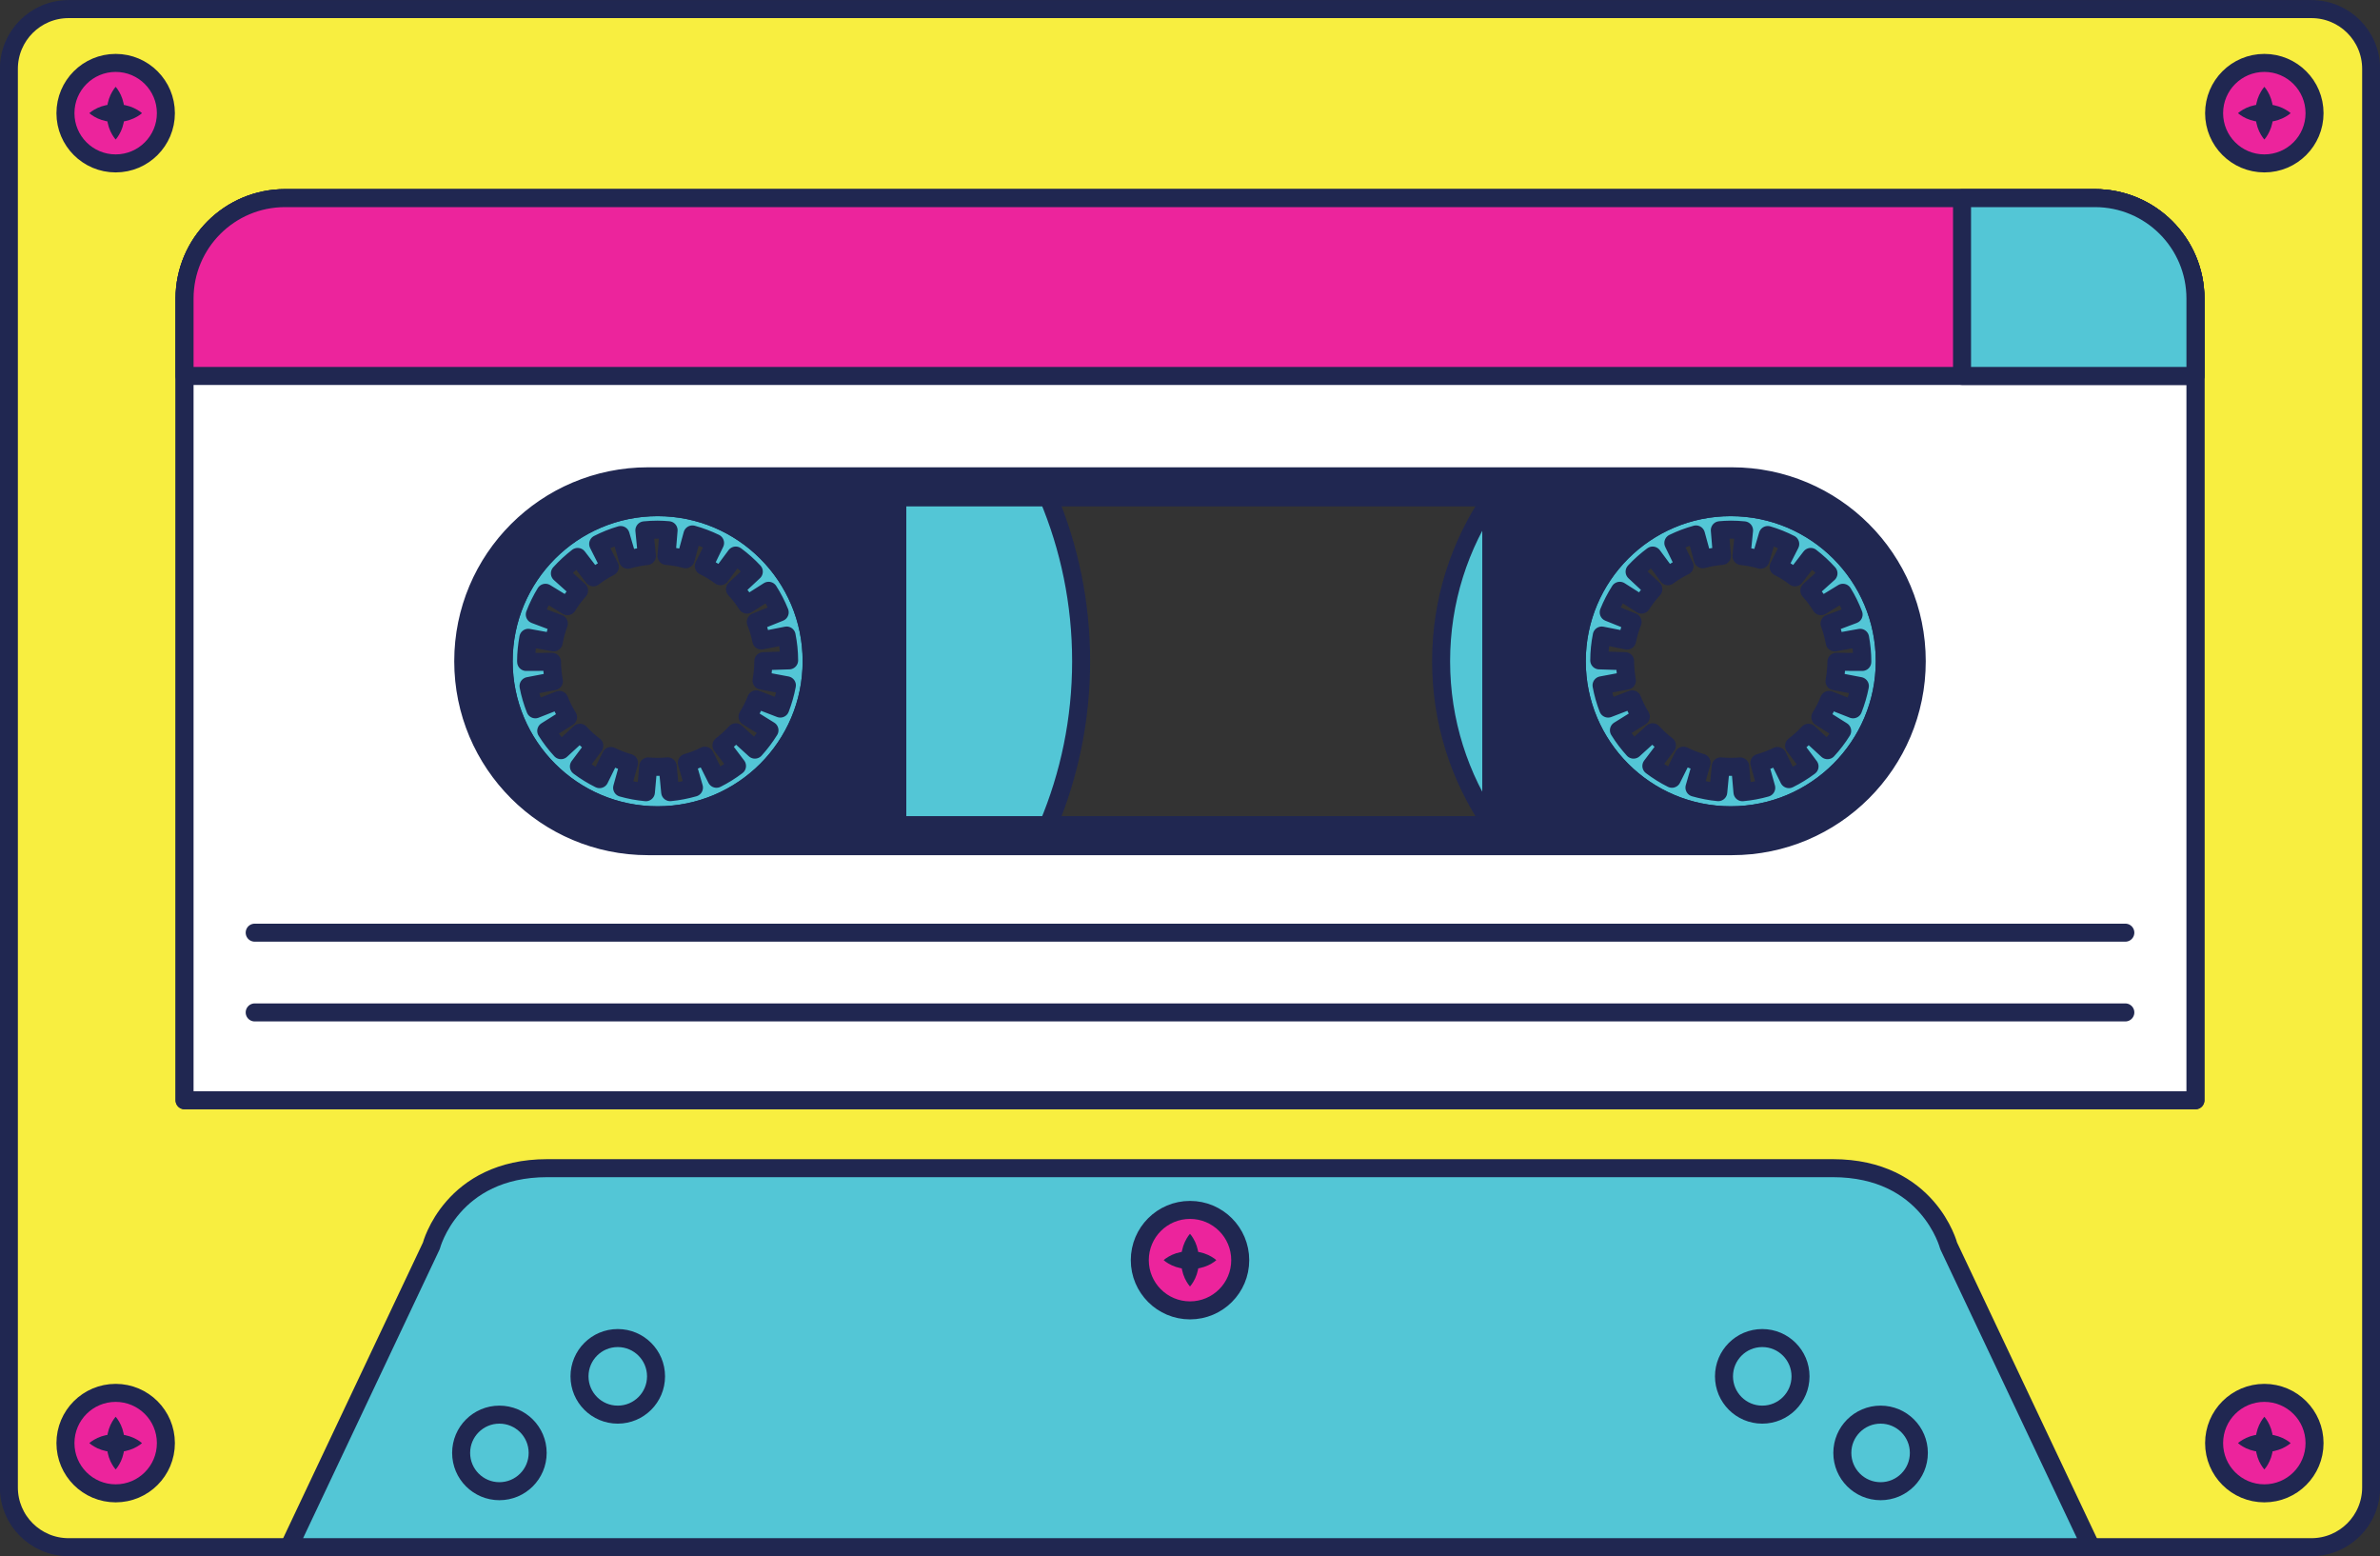 <?xml version="1.0" encoding="UTF-8"?><svg xmlns="http://www.w3.org/2000/svg" xmlns:xlink="http://www.w3.org/1999/xlink" height="198.6" preserveAspectRatio="xMidYMid meet" version="1.0" viewBox="60.7 113.3 303.8 198.6" width="303.8" zoomAndPan="magnify"><rect x="60.7" y="113.3" width="303.8" height="198.6" fill="#333333" stroke="none"/><g><g id="change1_1"><path d="M 340.941 253.707 L 84.258 253.707 L 84.258 151.406 C 84.258 144.324 90.004 138.582 97.09 138.582 L 328.117 138.582 C 335.195 138.582 340.941 144.324 340.941 151.406 Z M 355.742 114.461 L 69.453 114.461 C 65.246 114.461 61.832 117.875 61.832 122.086 L 61.832 303.113 C 61.832 307.324 65.246 310.738 69.453 310.738 L 355.742 310.738 C 359.961 310.738 363.371 307.324 363.371 303.113 L 363.371 122.086 C 363.371 117.875 359.961 114.461 355.742 114.461" fill="#f8ee40"/></g><path d="M 3409.414 1714.93 L 842.578 1714.93 L 842.578 2737.938 C 842.578 2808.758 900.039 2866.18 970.898 2866.18 L 3281.172 2866.18 C 3351.953 2866.18 3409.414 2808.758 3409.414 2737.938 Z M 3557.422 3107.391 L 694.531 3107.391 C 652.461 3107.391 618.32 3073.25 618.32 3031.141 L 618.32 1220.867 C 618.32 1178.758 652.461 1144.617 694.531 1144.617 L 3557.422 1144.617 C 3599.609 1144.617 3633.711 1178.758 3633.711 1220.867 L 3633.711 3031.141 C 3633.711 3073.25 3599.609 3107.391 3557.422 3107.391 Z M 3557.422 3107.391" fill="none" stroke="#202751" stroke-linecap="round" stroke-linejoin="round" stroke-miterlimit="10" stroke-width="22.987" transform="matrix(.1 0 0 -.1 0 425.2)"/><g id="change2_1"><path d="M 309.438 272.277 C 309.438 272.277 306.883 262.371 294.641 262.371 L 130.562 262.371 C 118.316 262.371 115.762 272.277 115.762 272.277 L 97.574 310.738 L 327.629 310.738 L 309.438 272.277" fill="#53c6d6"/></g><path d="M 3094.375 1529.227 C 3094.375 1529.227 3068.828 1628.289 2946.406 1628.289 L 1305.625 1628.289 C 1183.164 1628.289 1157.617 1529.227 1157.617 1529.227 L 975.742 1144.617 L 3276.289 1144.617 Z M 3094.375 1529.227" fill="none" stroke="#202751" stroke-linecap="round" stroke-linejoin="round" stroke-miterlimit="10" stroke-width="22.987" transform="matrix(.1 0 0 -.1 0 425.2)"/><g id="change3_1"><path d="M 81.875 127.742 C 81.875 131.281 79.004 134.152 75.465 134.152 C 71.922 134.152 69.055 131.281 69.055 127.742 C 69.055 124.199 71.922 121.328 75.465 121.328 C 79.004 121.328 81.875 124.199 81.875 127.742" fill="#ec249c"/></g><path d="M 818.75 2974.578 C 818.75 2939.188 790.039 2910.477 754.648 2910.477 C 719.219 2910.477 690.547 2939.188 690.547 2974.578 C 690.547 3010.008 719.219 3038.719 754.648 3038.719 C 790.039 3038.719 818.75 3010.008 818.75 2974.578 Z M 818.75 2974.578" fill="none" stroke="#202751" stroke-linecap="round" stroke-linejoin="round" stroke-miterlimit="10" stroke-width="22.987" transform="matrix(.1 0 0 -.1 0 425.2)"/><g id="change4_1"><path d="M 75.465 124.383 C 75.465 124.383 75.566 124.484 75.691 124.668 C 75.824 124.855 75.98 125.117 76.129 125.43 C 76.422 126.062 76.613 126.898 76.613 127.738 C 76.613 128.582 76.426 129.422 76.133 130.051 C 75.984 130.363 75.824 130.629 75.695 130.812 C 75.566 130.996 75.465 131.102 75.465 131.102 C 75.465 131.102 75.363 130.996 75.234 130.812 C 75.105 130.629 74.945 130.363 74.797 130.051 C 74.504 129.422 74.316 128.582 74.316 127.738 C 74.316 126.898 74.508 126.062 74.801 125.43 C 74.949 125.117 75.105 124.855 75.238 124.668 C 75.363 124.484 75.465 124.383 75.465 124.383" fill="#202751"/></g><g id="change4_2"><path d="M 78.824 127.742 C 78.824 127.742 78.719 127.84 78.535 127.969 C 78.352 128.098 78.09 128.258 77.773 128.402 C 77.145 128.695 76.305 128.891 75.465 128.891 C 74.625 128.891 73.785 128.699 73.156 128.406 C 72.844 128.258 72.578 128.102 72.395 127.969 C 72.211 127.84 72.105 127.742 72.105 127.742 C 72.105 127.742 72.211 127.641 72.395 127.512 C 72.578 127.383 72.844 127.223 73.156 127.074 C 73.785 126.781 74.625 126.59 75.465 126.594 C 76.305 126.594 77.145 126.785 77.773 127.078 C 78.09 127.227 78.352 127.383 78.535 127.512 C 78.719 127.641 78.824 127.742 78.824 127.742" fill="#202751"/></g><g id="change3_2"><path d="M 356.145 127.742 C 356.145 131.281 353.277 134.152 349.738 134.152 C 346.195 134.152 343.324 131.281 343.324 127.742 C 343.324 124.199 346.195 121.328 349.738 121.328 C 353.277 121.328 356.145 124.199 356.145 127.742" fill="#ec249c"/></g><path d="M 3561.445 2974.578 C 3561.445 2939.188 3532.773 2910.477 3497.383 2910.477 C 3461.953 2910.477 3433.242 2939.188 3433.242 2974.578 C 3433.242 3010.008 3461.953 3038.719 3497.383 3038.719 C 3532.773 3038.719 3561.445 3010.008 3561.445 2974.578 Z M 3561.445 2974.578" fill="none" stroke="#202751" stroke-linecap="round" stroke-linejoin="round" stroke-miterlimit="10" stroke-width="22.987" transform="matrix(.1 0 0 -.1 0 425.2)"/><g id="change4_3"><path d="M 349.738 124.383 C 349.738 124.383 349.84 124.484 349.965 124.668 C 350.098 124.855 350.254 125.117 350.402 125.43 C 350.695 126.062 350.887 126.898 350.887 127.738 C 350.891 128.582 350.699 129.422 350.402 130.051 C 350.258 130.363 350.098 130.629 349.969 130.812 C 349.84 130.996 349.738 131.102 349.738 131.102 C 349.738 131.102 349.637 130.996 349.512 130.812 C 349.379 130.629 349.219 130.363 349.07 130.051 C 348.777 129.422 348.59 128.582 348.59 127.738 C 348.59 126.898 348.781 126.062 349.074 125.43 C 349.223 125.117 349.379 124.855 349.512 124.668 C 349.641 124.484 349.738 124.383 349.738 124.383" fill="#202751"/></g><g id="change4_4"><path d="M 353.094 127.742 C 353.094 127.742 352.988 127.84 352.805 127.969 C 352.621 128.098 352.359 128.258 352.047 128.402 C 351.414 128.695 350.574 128.891 349.734 128.891 C 348.895 128.891 348.059 128.699 347.426 128.406 C 347.109 128.258 346.852 128.102 346.664 127.969 C 346.48 127.84 346.379 127.742 346.379 127.742 C 346.379 127.742 346.48 127.641 346.664 127.512 C 346.852 127.383 347.109 127.223 347.426 127.074 C 348.059 126.781 348.895 126.59 349.734 126.594 C 350.574 126.594 351.414 126.785 352.047 127.078 C 352.359 127.227 352.621 127.383 352.805 127.512 C 352.988 127.641 353.094 127.742 353.094 127.742" fill="#202751"/></g><g id="change3_3"><path d="M 81.875 297.457 C 81.875 301 79.004 303.867 75.465 303.867 C 71.922 303.867 69.055 301 69.055 297.457 C 69.055 293.918 71.922 291.047 75.465 291.047 C 79.004 291.047 81.875 293.918 81.875 297.457" fill="#ec249c"/></g><path d="M 818.75 1277.43 C 818.75 1242 790.039 1213.328 754.648 1213.328 C 719.219 1213.328 690.547 1242 690.547 1277.43 C 690.547 1312.82 719.219 1341.531 754.648 1341.531 C 790.039 1341.531 818.75 1312.82 818.75 1277.43 Z M 818.75 1277.43" fill="none" stroke="#202751" stroke-linecap="round" stroke-linejoin="round" stroke-miterlimit="10" stroke-width="22.987" transform="matrix(.1 0 0 -.1 0 425.2)"/><g id="change4_5"><path d="M 75.465 294.102 C 75.465 294.102 75.566 294.203 75.691 294.387 C 75.824 294.57 75.98 294.836 76.129 295.148 C 76.422 295.777 76.613 296.617 76.613 297.457 C 76.613 298.297 76.426 299.137 76.133 299.77 C 75.984 300.082 75.824 300.344 75.695 300.527 C 75.566 300.711 75.465 300.816 75.465 300.816 C 75.465 300.816 75.363 300.711 75.234 300.527 C 75.105 300.344 74.945 300.082 74.797 299.77 C 74.504 299.137 74.316 298.297 74.316 297.457 C 74.316 296.617 74.508 295.777 74.801 295.148 C 74.949 294.836 75.105 294.57 75.238 294.387 C 75.363 294.203 75.465 294.102 75.465 294.102" fill="#202751"/></g><g id="change4_6"><path d="M 78.824 297.457 C 78.824 297.457 78.719 297.559 78.535 297.688 C 78.352 297.816 78.09 297.973 77.773 298.121 C 77.145 298.414 76.305 298.605 75.465 298.605 C 74.625 298.609 73.785 298.418 73.156 298.125 C 72.844 297.977 72.578 297.816 72.395 297.688 C 72.211 297.559 72.105 297.457 72.105 297.457 C 72.105 297.457 72.211 297.355 72.395 297.23 C 72.578 297.098 72.844 296.941 73.156 296.793 C 73.785 296.496 74.625 296.309 75.465 296.309 C 76.305 296.309 77.145 296.504 77.773 296.797 C 78.09 296.941 78.352 297.102 78.535 297.23 C 78.719 297.359 78.824 297.457 78.824 297.457" fill="#202751"/></g><g id="change3_4"><path d="M 356.145 297.457 C 356.145 301 353.277 303.867 349.738 303.867 C 346.195 303.867 343.324 301 343.324 297.457 C 343.324 293.918 346.195 291.047 349.738 291.047 C 353.277 291.047 356.145 293.918 356.145 297.457" fill="#ec249c"/></g><path d="M 3561.445 1277.43 C 3561.445 1242 3532.773 1213.328 3497.383 1213.328 C 3461.953 1213.328 3433.242 1242 3433.242 1277.43 C 3433.242 1312.82 3461.953 1341.531 3497.383 1341.531 C 3532.773 1341.531 3561.445 1312.82 3561.445 1277.43 Z M 3561.445 1277.43" fill="none" stroke="#202751" stroke-linecap="round" stroke-linejoin="round" stroke-miterlimit="10" stroke-width="22.987" transform="matrix(.1 0 0 -.1 0 425.2)"/><g id="change4_7"><path d="M 349.738 294.102 C 349.738 294.102 349.84 294.203 349.965 294.387 C 350.098 294.57 350.254 294.836 350.402 295.148 C 350.695 295.777 350.887 296.617 350.887 297.457 C 350.891 298.297 350.699 299.137 350.402 299.77 C 350.258 300.082 350.098 300.344 349.969 300.527 C 349.84 300.711 349.738 300.816 349.738 300.816 C 349.738 300.816 349.637 300.711 349.512 300.527 C 349.379 300.344 349.219 300.082 349.07 299.77 C 348.777 299.137 348.59 298.297 348.59 297.457 C 348.59 296.617 348.781 295.777 349.074 295.148 C 349.223 294.836 349.379 294.57 349.512 294.387 C 349.641 294.203 349.738 294.102 349.738 294.102" fill="#202751"/></g><g id="change4_8"><path d="M 353.094 297.457 C 353.094 297.457 352.988 297.559 352.805 297.688 C 352.621 297.816 352.359 297.973 352.047 298.121 C 351.414 298.414 350.574 298.605 349.734 298.605 C 348.895 298.609 348.059 298.418 347.426 298.125 C 347.109 297.977 346.852 297.816 346.664 297.688 C 346.48 297.559 346.379 297.457 346.379 297.457 C 346.379 297.457 346.48 297.355 346.664 297.23 C 346.852 297.098 347.109 296.941 347.426 296.793 C 348.059 296.496 348.895 296.309 349.734 296.309 C 350.574 296.309 351.414 296.504 352.047 296.797 C 352.359 296.941 352.621 297.102 352.805 297.23 C 352.988 297.359 353.094 297.457 353.094 297.457" fill="#202751"/></g><g id="change3_5"><path d="M 219.012 274.109 C 219.012 277.648 216.141 280.52 212.602 280.52 C 209.062 280.52 206.191 277.648 206.191 274.109 C 206.191 270.566 209.062 267.699 212.602 267.699 C 216.141 267.699 219.012 270.566 219.012 274.109" fill="#ec249c"/></g><path d="M 2190.117 1510.906 C 2190.117 1475.516 2161.406 1446.805 2126.016 1446.805 C 2090.625 1446.805 2061.914 1475.516 2061.914 1510.906 C 2061.914 1546.336 2090.625 1575.008 2126.016 1575.008 C 2161.406 1575.008 2190.117 1546.336 2190.117 1510.906 Z M 2190.117 1510.906" fill="none" stroke="#202751" stroke-linecap="round" stroke-linejoin="round" stroke-miterlimit="10" stroke-width="22.987" transform="matrix(.1 0 0 -.1 0 425.2)"/><g id="change4_9"><path d="M 212.602 270.75 C 212.602 270.75 212.699 270.855 212.828 271.039 C 212.957 271.223 213.113 271.484 213.262 271.801 C 213.555 272.43 213.746 273.27 213.746 274.109 C 213.75 274.949 213.562 275.789 213.266 276.418 C 213.117 276.734 212.961 276.996 212.828 277.18 C 212.699 277.363 212.602 277.469 212.602 277.469 C 212.602 277.469 212.5 277.363 212.371 277.18 C 212.238 276.996 212.082 276.734 211.934 276.418 C 211.641 275.789 211.449 274.949 211.449 274.109 C 211.449 273.27 211.645 272.43 211.938 271.801 C 212.086 271.484 212.242 271.223 212.371 271.039 C 212.5 270.855 212.602 270.75 212.602 270.75" fill="#202751"/></g><g id="change4_10"><path d="M 215.961 274.109 C 215.961 274.109 215.855 274.207 215.672 274.336 C 215.488 274.469 215.227 274.625 214.91 274.773 C 214.281 275.066 213.441 275.258 212.602 275.258 C 211.762 275.258 210.922 275.07 210.289 274.773 C 209.977 274.629 209.715 274.469 209.527 274.336 C 209.348 274.211 209.242 274.109 209.242 274.109 C 209.242 274.109 209.348 274.008 209.527 273.879 C 209.715 273.75 209.977 273.59 210.289 273.441 C 210.922 273.148 211.762 272.957 212.602 272.961 C 213.441 272.961 214.281 273.152 214.91 273.445 C 215.227 273.594 215.488 273.75 215.672 273.883 C 215.855 274.008 215.961 274.109 215.961 274.109" fill="#202751"/></g><path d="M 1293.32 1264.93 C 1293.32 1237.938 1271.445 1216.062 1244.453 1216.062 C 1217.5 1216.062 1195.625 1237.938 1195.625 1264.93 C 1195.625 1291.922 1217.5 1313.758 1244.453 1313.758 C 1271.445 1313.758 1293.32 1291.922 1293.32 1264.93 Z M 1293.32 1264.93" fill="none" stroke="#202751" stroke-linecap="round" stroke-linejoin="round" stroke-miterlimit="10" stroke-width="22.987" transform="matrix(.1 0 0 -.1 0 425.2)"/><path d="M 1444.414 1362.625 C 1444.414 1335.633 1422.539 1313.758 1395.547 1313.758 C 1368.555 1313.758 1346.719 1335.633 1346.719 1362.625 C 1346.719 1389.617 1368.555 1411.492 1395.547 1411.492 C 1422.539 1411.492 1444.414 1389.617 1444.414 1362.625 Z M 1444.414 1362.625" fill="none" stroke="#202751" stroke-linecap="round" stroke-linejoin="round" stroke-miterlimit="10" stroke-width="22.987" transform="matrix(.1 0 0 -.1 0 425.2)"/><path d="M 2958.672 1264.93 C 2958.672 1237.938 2980.586 1216.062 3007.539 1216.062 C 3034.492 1216.062 3056.367 1237.938 3056.367 1264.93 C 3056.367 1291.922 3034.492 1313.758 3007.539 1313.758 C 2980.586 1313.758 2958.672 1291.922 2958.672 1264.93 Z M 2958.672 1264.93" fill="none" stroke="#202751" stroke-linecap="round" stroke-linejoin="round" stroke-miterlimit="10" stroke-width="22.987" transform="matrix(.1 0 0 -.1 0 425.2)"/><path d="M 2807.617 1362.625 C 2807.617 1335.633 2829.492 1313.758 2856.484 1313.758 C 2883.438 1313.758 2905.312 1335.633 2905.312 1362.625 C 2905.312 1389.617 2883.438 1411.492 2856.484 1411.492 C 2829.492 1411.492 2807.617 1389.617 2807.617 1362.625 Z M 2807.617 1362.625" fill="none" stroke="#202751" stroke-linecap="round" stroke-linejoin="round" stroke-miterlimit="10" stroke-width="22.987" transform="matrix(.1 0 0 -.1 0 425.2)"/><g id="change5_1"><path d="M 281.625 217.34 C 270.766 217.34 261.969 208.535 261.969 197.68 C 261.969 186.824 270.766 178.02 281.625 178.02 C 292.48 178.02 301.285 186.824 301.285 197.68 C 301.285 208.535 292.48 217.34 281.625 217.34 Z M 251.062 218.633 L 175.215 218.633 L 175.215 176.723 L 251.062 176.723 Z M 144.645 217.34 C 133.789 217.34 124.992 208.535 124.992 197.68 C 124.992 186.824 133.789 178.02 144.645 178.02 C 155.508 178.02 164.305 186.824 164.305 197.68 C 164.305 208.535 155.508 217.34 144.645 217.34 Z M 328.117 138.582 L 97.09 138.582 C 90.004 138.582 84.258 144.324 84.258 151.406 L 84.258 253.707 L 340.941 253.707 L 340.941 151.406 C 340.941 144.324 335.195 138.582 328.117 138.582" fill="#fff"/></g><path d="M 2816.25 2078.602 C 2707.656 2078.602 2619.688 2166.648 2619.688 2275.203 C 2619.688 2383.758 2707.656 2471.805 2816.25 2471.805 C 2924.805 2471.805 3012.852 2383.758 3012.852 2275.203 C 3012.852 2166.648 2924.805 2078.602 2816.25 2078.602 Z M 2510.625 2065.672 L 1752.148 2065.672 L 1752.148 2484.773 L 2510.625 2484.773 Z M 1446.445 2078.602 C 1337.891 2078.602 1249.922 2166.648 1249.922 2275.203 C 1249.922 2383.758 1337.891 2471.805 1446.445 2471.805 C 1555.078 2471.805 1643.047 2383.758 1643.047 2275.203 C 1643.047 2166.648 1555.078 2078.602 1446.445 2078.602 Z M 3281.172 2866.18 L 970.898 2866.18 C 900.039 2866.18 842.578 2808.758 842.578 2737.938 L 842.578 1714.93 L 3409.414 1714.93 L 3409.414 2737.938 C 3409.414 2808.758 3351.953 2866.18 3281.172 2866.18 Z M 3281.172 2866.18" fill="none" stroke="#202751" stroke-linecap="round" stroke-linejoin="round" stroke-miterlimit="10" stroke-width="22.987" transform="matrix(.1 0 0 -.1 0 425.2)"/><g id="change3_6"><path d="M 340.941 161.273 L 340.941 151.406 C 340.941 144.324 335.195 138.582 328.117 138.582 L 97.09 138.582 C 90.004 138.582 84.258 144.324 84.258 151.406 L 84.258 161.273 L 340.941 161.273" fill="#ec249c"/></g><path d="M 3409.414 2639.266 L 3409.414 2737.938 C 3409.414 2808.758 3351.953 2866.18 3281.172 2866.18 L 970.898 2866.18 C 900.039 2866.18 842.578 2808.758 842.578 2737.938 L 842.578 2639.266 Z M 3409.414 2639.266" fill="none" stroke="#202751" stroke-linecap="round" stroke-linejoin="round" stroke-miterlimit="10" stroke-width="22.987" transform="matrix(.1 0 0 -.1 0 425.2)"/><g id="change2_2"><path d="M 328.117 138.582 L 311.148 138.582 L 311.148 161.273 L 340.941 161.273 L 340.941 151.406 C 340.941 144.324 335.195 138.582 328.117 138.582" fill="#53c6d6"/></g><path d="M 3281.172 2866.18 L 3111.484 2866.18 L 3111.484 2639.266 L 3409.414 2639.266 L 3409.414 2737.938 C 3409.414 2808.758 3351.953 2866.18 3281.172 2866.18 Z M 3281.172 2866.18" fill="none" stroke="#202751" stroke-linecap="round" stroke-linejoin="round" stroke-miterlimit="10" stroke-width="22.987" transform="matrix(.1 0 0 -.1 0 425.2)"/><g id="change2_3"><path d="M 175.215 218.633 L 194.492 218.633 C 197.203 212.191 198.703 205.109 198.703 197.68 C 198.703 190.25 197.203 183.168 194.492 176.723 L 175.215 176.723 L 175.215 218.633" fill="#53c6d6"/></g><path d="M 1752.148 2065.672 L 1944.922 2065.672 C 1972.031 2130.086 1987.031 2200.906 1987.031 2275.203 C 1987.031 2349.5 1972.031 2420.32 1944.922 2484.773 L 1752.148 2484.773 Z M 1752.148 2065.672" fill="none" stroke="#202751" stroke-linecap="round" stroke-linejoin="round" stroke-miterlimit="10" stroke-width="22.987" transform="matrix(.1 0 0 -.1 0 425.2)"/><path d="M 1752.148 2484.773 L 1752.148 2065.672 L 2510.625 2065.672 L 2510.625 2484.773 Z M 1752.148 2484.773" fill="none" stroke="#202751" stroke-linecap="round" stroke-linejoin="round" stroke-miterlimit="10" stroke-width="22.987" transform="matrix(.1 0 0 -.1 0 425.2)"/><g id="change2_4"><path d="M 298.109 200.848 C 297.91 201.875 297.617 202.863 297.242 203.816 L 294.18 202.613 C 293.875 203.379 293.5 204.125 293.062 204.824 L 295.848 206.574 C 295.301 207.449 294.672 208.273 293.973 209.031 L 291.547 206.805 C 290.988 207.414 290.371 207.969 289.707 208.473 L 291.684 211.105 C 290.859 211.723 289.977 212.266 289.047 212.727 L 287.59 209.773 C 286.848 210.137 286.07 210.438 285.273 210.66 L 286.156 213.832 C 285.18 214.109 284.168 214.301 283.121 214.395 L 282.832 211.105 C 282.016 211.18 281.156 211.176 280.348 211.098 L 280.031 214.387 C 278.984 214.289 277.973 214.086 276.992 213.809 L 277.902 210.637 C 277.109 210.41 276.336 210.105 275.594 209.734 L 274.117 212.68 C 273.191 212.219 272.312 211.668 271.492 211.047 L 273.48 208.422 C 272.824 207.922 272.207 207.359 271.652 206.746 L 269.215 208.961 C 268.523 208.195 267.895 207.371 267.352 206.492 L 270.148 204.754 C 269.715 204.059 269.344 203.312 269.047 202.539 L 265.973 203.723 C 265.605 202.77 265.316 201.781 265.133 200.754 L 268.367 200.148 C 268.223 199.344 268.141 198.512 268.141 197.676 L 264.84 197.57 C 264.844 196.488 264.953 195.43 265.16 194.402 L 268.395 195.039 C 268.559 194.223 268.793 193.426 269.098 192.668 L 266.047 191.441 C 266.434 190.477 266.91 189.559 267.461 188.691 L 270.234 190.453 C 270.68 189.754 271.188 189.09 271.746 188.488 L 269.352 186.25 C 270.051 185.496 270.82 184.809 271.652 184.195 L 273.605 186.832 C 274.273 186.336 274.988 185.902 275.73 185.539 L 274.297 182.59 C 275.215 182.145 276.184 181.777 277.188 181.5 L 278.055 184.668 C 278.852 184.449 279.676 184.305 280.5 184.238 L 280.23 180.961 C 280.688 180.922 281.152 180.891 281.625 180.891 C 282.199 180.891 282.766 180.918 283.324 180.977 L 282.996 184.258 C 283.82 184.34 284.633 184.5 285.426 184.73 L 286.352 181.574 C 287.348 181.867 288.309 182.254 289.219 182.719 L 287.73 185.648 C 288.473 186.02 289.176 186.465 289.828 186.973 L 291.832 184.371 C 292.652 185 293.406 185.699 294.102 186.465 L 291.656 188.664 C 292.215 189.277 292.715 189.949 293.145 190.656 L 295.941 188.945 C 296.484 189.82 296.938 190.746 297.309 191.719 L 294.238 192.875 C 294.531 193.656 294.746 194.469 294.895 195.277 L 298.137 194.691 C 298.312 195.664 298.418 196.656 298.418 197.68 C 298.418 197.711 298.414 197.738 298.414 197.77 L 295.109 197.754 C 295.105 198.586 295.023 199.422 294.867 200.227 Z M 281.625 178.02 C 270.766 178.02 261.969 186.824 261.969 197.68 C 261.969 208.535 270.766 217.34 281.625 217.34 C 292.48 217.34 301.285 208.535 301.285 197.68 C 301.285 186.824 292.48 178.02 281.625 178.02" fill="#53c6d6"/></g><path d="M 2981.094 2243.523 C 2979.102 2233.25 2976.172 2223.367 2972.422 2213.836 L 2941.797 2225.867 C 2938.75 2218.211 2935 2210.75 2930.625 2203.758 L 2958.477 2186.258 C 2953.008 2177.508 2946.719 2169.266 2939.727 2161.688 L 2915.469 2183.953 C 2909.883 2177.859 2903.711 2172.312 2897.07 2167.273 L 2916.836 2140.945 C 2908.594 2134.773 2899.766 2129.344 2890.469 2124.734 L 2875.898 2154.266 C 2868.477 2150.633 2860.703 2147.625 2852.734 2145.398 L 2861.562 2113.68 C 2851.797 2110.906 2841.68 2108.992 2831.211 2108.055 L 2828.32 2140.945 C 2820.156 2140.203 2811.562 2140.242 2803.477 2141.023 L 2800.312 2108.133 C 2789.844 2109.109 2779.727 2111.141 2769.922 2113.914 L 2779.023 2145.633 C 2771.094 2147.898 2763.359 2150.945 2755.938 2154.656 L 2741.172 2125.203 C 2731.914 2129.812 2723.125 2135.32 2714.922 2141.531 L 2734.805 2167.781 C 2728.242 2172.781 2722.07 2178.406 2716.523 2184.539 L 2692.148 2162.391 C 2685.234 2170.047 2678.945 2178.289 2673.516 2187.078 L 2701.484 2204.461 C 2697.148 2211.414 2693.438 2218.875 2690.469 2226.609 L 2659.727 2214.773 C 2656.055 2224.305 2653.164 2234.188 2651.328 2244.461 L 2683.672 2250.516 C 2682.227 2258.562 2681.406 2266.883 2681.406 2275.242 L 2648.398 2276.297 C 2648.438 2287.117 2649.531 2297.703 2651.602 2307.977 L 2683.945 2301.609 C 2685.586 2309.773 2687.93 2317.742 2690.977 2325.32 L 2660.469 2337.586 C 2664.336 2347.234 2669.102 2356.414 2674.609 2365.086 L 2702.344 2347.469 C 2706.797 2354.461 2711.875 2361.102 2717.461 2367.117 L 2693.516 2389.5 C 2700.508 2397.039 2708.203 2403.914 2716.523 2410.047 L 2736.055 2383.68 C 2742.734 2388.641 2749.883 2392.977 2757.305 2396.609 L 2742.969 2426.102 C 2752.148 2430.555 2761.836 2434.227 2771.875 2437 L 2780.547 2405.32 C 2788.516 2407.508 2796.758 2408.953 2805 2409.617 L 2802.305 2442.391 C 2806.875 2442.781 2811.523 2443.094 2816.25 2443.094 C 2821.992 2443.094 2827.656 2442.82 2833.242 2442.234 L 2829.961 2409.422 C 2838.203 2408.602 2846.328 2407 2854.258 2404.695 L 2863.516 2436.258 C 2873.477 2433.328 2883.086 2429.461 2892.188 2424.812 L 2877.305 2395.516 C 2884.727 2391.805 2891.758 2387.352 2898.281 2382.273 L 2918.32 2408.289 C 2926.523 2402 2934.062 2395.008 2941.016 2387.352 L 2916.562 2365.359 C 2922.148 2359.227 2927.148 2352.508 2931.445 2345.438 L 2959.414 2362.547 C 2964.844 2353.797 2969.375 2344.539 2973.086 2334.812 L 2942.383 2323.25 C 2945.312 2315.438 2947.461 2307.312 2948.945 2299.227 L 2981.367 2305.086 C 2983.125 2295.359 2984.18 2285.438 2984.18 2275.203 C 2984.18 2274.891 2984.141 2274.617 2984.141 2274.305 L 2951.094 2274.461 C 2951.055 2266.141 2950.234 2257.781 2948.672 2249.734 Z M 2816.25 2471.805 C 2707.656 2471.805 2619.688 2383.758 2619.688 2275.203 C 2619.688 2166.648 2707.656 2078.602 2816.25 2078.602 C 2924.805 2078.602 3012.852 2166.648 3012.852 2275.203 C 3012.852 2383.758 2924.805 2471.805 2816.25 2471.805 Z M 2816.25 2471.805" fill="none" stroke="#202751" stroke-linecap="round" stroke-linejoin="round" stroke-miterlimit="10" stroke-width="22.987" transform="matrix(.1 0 0 -.1 0 425.2)"/><g id="change2_5"><path d="M 160.301 203.723 L 157.23 202.539 C 156.93 203.312 156.559 204.059 156.121 204.754 L 158.922 206.492 C 158.375 207.371 157.754 208.195 157.059 208.961 L 154.621 206.746 C 154.062 207.359 153.445 207.922 152.793 208.422 L 154.777 211.047 C 153.961 211.668 153.082 212.219 152.156 212.68 L 150.68 209.734 C 149.941 210.105 149.16 210.41 148.371 210.637 L 149.281 213.809 C 148.301 214.086 147.285 214.289 146.246 214.387 L 145.93 211.098 C 145.113 211.176 144.258 211.18 143.441 211.105 L 143.148 214.395 C 142.105 214.301 141.094 214.109 140.113 213.832 L 140.996 210.66 C 140.199 210.438 139.426 210.137 138.684 209.773 L 137.227 212.727 C 136.297 212.266 135.418 211.723 134.594 211.105 L 136.562 208.473 C 135.898 207.969 135.281 207.414 134.727 206.805 L 132.305 209.031 C 131.602 208.273 130.973 207.449 130.426 206.574 L 133.211 204.824 C 132.773 204.125 132.395 203.379 132.094 202.613 L 129.031 203.816 C 128.656 202.863 128.359 201.875 128.164 200.848 L 131.402 200.227 C 131.246 199.422 131.164 198.586 131.16 197.754 L 127.863 197.77 C 127.863 197.738 127.855 197.711 127.855 197.68 C 127.855 196.656 127.969 195.664 128.141 194.691 L 131.375 195.277 C 131.523 194.469 131.738 193.656 132.035 192.875 L 128.965 191.719 C 129.336 190.746 129.793 189.82 130.328 188.945 L 133.129 190.656 C 133.559 189.949 134.059 189.277 134.613 188.664 L 132.168 186.465 C 132.863 185.699 133.621 185 134.438 184.371 L 136.438 186.973 C 137.098 186.465 137.805 186.02 138.539 185.648 L 137.055 182.719 C 137.965 182.254 138.922 181.867 139.922 181.574 L 140.848 184.73 C 141.637 184.5 142.453 184.34 143.277 184.258 L 142.953 180.977 C 143.508 180.918 144.074 180.891 144.645 180.891 C 145.117 180.891 145.586 180.922 146.043 180.961 L 145.773 184.238 C 146.598 184.305 147.422 184.449 148.219 184.668 L 149.086 181.5 C 150.09 181.777 151.059 182.145 151.977 182.59 L 150.543 185.539 C 151.281 185.902 152.004 186.336 152.664 186.832 L 154.617 184.195 C 155.449 184.809 156.219 185.496 156.922 186.25 L 154.52 188.488 C 155.082 189.09 155.594 189.754 156.039 190.453 L 158.812 188.691 C 159.367 189.559 159.84 190.477 160.227 191.441 L 157.176 192.668 C 157.48 193.426 157.715 194.223 157.879 195.039 L 161.109 194.402 C 161.316 195.43 161.426 196.488 161.43 197.57 L 158.133 197.676 C 158.133 198.512 158.055 199.344 157.906 200.148 L 161.145 200.754 C 160.953 201.781 160.664 202.77 160.301 203.723 Z M 144.645 178.02 C 133.789 178.02 124.992 186.824 124.992 197.68 C 124.992 208.535 133.789 217.34 144.645 217.34 C 155.508 217.34 164.305 208.535 164.305 197.68 C 164.305 186.824 155.508 178.02 144.645 178.02" fill="#53c6d6"/></g><path d="M 1603.008 2214.773 L 1572.305 2226.609 C 1569.297 2218.875 1565.586 2211.414 1561.211 2204.461 L 1589.219 2187.078 C 1583.75 2178.289 1577.539 2170.047 1570.586 2162.391 L 1546.211 2184.539 C 1540.625 2178.406 1534.453 2172.781 1527.93 2167.781 L 1547.773 2141.531 C 1539.609 2135.32 1530.82 2129.812 1521.562 2125.203 L 1506.797 2154.656 C 1499.414 2150.945 1491.602 2147.898 1483.711 2145.633 L 1492.812 2113.914 C 1483.008 2111.141 1472.852 2109.109 1462.461 2108.133 L 1459.297 2141.023 C 1451.133 2140.242 1442.578 2140.203 1434.414 2140.945 L 1431.484 2108.055 C 1421.055 2108.992 1410.938 2110.906 1401.133 2113.68 L 1409.961 2145.398 C 1401.992 2147.625 1394.258 2150.633 1386.836 2154.266 L 1372.266 2124.734 C 1362.969 2129.344 1354.18 2134.773 1345.938 2140.945 L 1365.625 2167.273 C 1358.984 2172.312 1352.812 2177.859 1347.266 2183.953 L 1323.047 2161.688 C 1316.016 2169.266 1309.727 2177.508 1304.258 2186.258 L 1332.109 2203.758 C 1327.734 2210.75 1323.945 2218.211 1320.938 2225.867 L 1290.312 2213.836 C 1286.562 2223.367 1283.594 2233.25 1281.641 2243.523 L 1314.023 2249.734 C 1312.461 2257.781 1311.641 2266.141 1311.602 2274.461 L 1278.633 2274.305 C 1278.633 2274.617 1278.555 2274.891 1278.555 2275.203 C 1278.555 2285.438 1279.688 2295.359 1281.406 2305.086 L 1313.75 2299.227 C 1315.234 2307.312 1317.383 2315.438 1320.352 2323.25 L 1289.648 2334.812 C 1293.359 2344.539 1297.93 2353.797 1303.281 2362.547 L 1331.289 2345.438 C 1335.586 2352.508 1340.586 2359.227 1346.133 2365.359 L 1321.68 2387.352 C 1328.633 2395.008 1336.211 2402 1344.375 2408.289 L 1364.375 2382.273 C 1370.977 2387.352 1378.047 2391.805 1385.391 2395.516 L 1370.547 2424.812 C 1379.648 2429.461 1389.219 2433.328 1399.219 2436.258 L 1408.477 2404.695 C 1416.367 2407 1424.531 2408.602 1432.773 2409.422 L 1429.531 2442.234 C 1435.078 2442.82 1440.742 2443.094 1446.445 2443.094 C 1451.172 2443.094 1455.859 2442.781 1460.43 2442.391 L 1457.734 2409.617 C 1465.977 2408.953 1474.219 2407.508 1482.188 2405.32 L 1490.859 2437 C 1500.898 2434.227 1510.586 2430.555 1519.766 2426.102 L 1505.43 2396.609 C 1512.812 2392.977 1520.039 2388.641 1526.641 2383.68 L 1546.172 2410.047 C 1554.492 2403.914 1562.188 2397.039 1569.219 2389.5 L 1545.195 2367.117 C 1550.82 2361.102 1555.938 2354.461 1560.391 2347.469 L 1588.125 2365.086 C 1593.672 2356.414 1598.398 2347.234 1602.266 2337.586 L 1571.758 2325.32 C 1574.805 2317.742 1577.148 2309.773 1578.789 2301.609 L 1611.094 2307.977 C 1613.164 2297.703 1614.258 2287.117 1614.297 2276.297 L 1581.328 2275.242 C 1581.328 2266.883 1580.547 2258.562 1579.062 2250.516 L 1611.445 2244.461 C 1609.531 2234.188 1606.641 2224.305 1603.008 2214.773 Z M 1446.445 2471.805 C 1337.891 2471.805 1249.922 2383.758 1249.922 2275.203 C 1249.922 2166.648 1337.891 2078.602 1446.445 2078.602 C 1555.078 2078.602 1643.047 2166.648 1643.047 2275.203 C 1643.047 2383.758 1555.078 2471.805 1446.445 2471.805 Z M 1446.445 2471.805" fill="none" stroke="#202751" stroke-linecap="round" stroke-linejoin="round" stroke-miterlimit="10" stroke-width="22.987" transform="matrix(.1 0 0 -.1 0 425.2)"/><g id="change2_6"><path d="M 251.062 218.48 C 247.02 212.551 244.652 205.395 244.652 197.68 C 244.652 189.969 247.02 182.809 251.062 176.883 L 251.062 218.48" fill="#53c6d6"/></g><path d="M 2510.625 2067.195 C 2470.195 2126.492 2446.523 2198.055 2446.523 2275.203 C 2446.523 2352.312 2470.195 2423.914 2510.625 2483.172 Z M 2510.625 2067.195" fill="none" stroke="#202751" stroke-linecap="round" stroke-linejoin="round" stroke-miterlimit="10" stroke-width="22.987" transform="matrix(.1 0 0 -.1 0 425.2)"/><path d="M 932.109 1928.797 L 3319.922 1928.797" fill="none" stroke="#202751" stroke-linecap="round" stroke-linejoin="round" stroke-miterlimit="10" stroke-width="22.987" transform="matrix(.1 0 0 -.1 0 425.2)"/><path d="M 932.109 1827.039 L 3319.922 1827.039" fill="none" stroke="#202751" stroke-linecap="round" stroke-linejoin="round" stroke-miterlimit="10" stroke-width="22.987" transform="matrix(.1 0 0 -.1 0 425.2)"/><g id="change4_11"><path d="M 281.625 217.34 C 270.766 217.34 261.969 208.535 261.969 197.68 C 261.969 186.824 270.766 178.02 281.625 178.02 C 292.48 178.02 301.285 186.824 301.285 197.68 C 301.285 208.535 292.48 217.34 281.625 217.34 Z M 251.062 218.633 L 175.215 218.633 L 175.215 176.723 L 251.062 176.723 Z M 144.645 217.34 C 133.789 217.34 124.992 208.535 124.992 197.68 C 124.992 186.824 133.789 178.02 144.645 178.02 C 155.508 178.02 164.305 186.824 164.305 197.68 C 164.305 208.535 155.508 217.34 144.645 217.34 Z M 281.77 174.082 L 143.43 174.082 C 130.395 174.082 119.832 184.645 119.832 197.68 C 119.832 210.711 130.395 221.281 143.43 221.281 L 281.77 221.281 C 294.809 221.281 305.367 210.711 305.367 197.68 C 305.367 184.645 294.809 174.082 281.77 174.082" fill="#202751"/></g><path d="M 2816.25 2078.602 C 2707.656 2078.602 2619.688 2166.648 2619.688 2275.203 C 2619.688 2383.758 2707.656 2471.805 2816.25 2471.805 C 2924.805 2471.805 3012.852 2383.758 3012.852 2275.203 C 3012.852 2166.648 2924.805 2078.602 2816.25 2078.602 Z M 2510.625 2065.672 L 1752.148 2065.672 L 1752.148 2484.773 L 2510.625 2484.773 Z M 1446.445 2078.602 C 1337.891 2078.602 1249.922 2166.648 1249.922 2275.203 C 1249.922 2383.758 1337.891 2471.805 1446.445 2471.805 C 1555.078 2471.805 1643.047 2383.758 1643.047 2275.203 C 1643.047 2166.648 1555.078 2078.602 1446.445 2078.602 Z M 2817.695 2511.18 L 1434.297 2511.18 C 1303.945 2511.18 1198.32 2405.555 1198.32 2275.203 C 1198.32 2144.891 1303.945 2039.188 1434.297 2039.188 L 2817.695 2039.188 C 2948.086 2039.188 3053.672 2144.891 3053.672 2275.203 C 3053.672 2405.555 2948.086 2511.18 2817.695 2511.18 Z M 2817.695 2511.18" fill="none" stroke="#202751" stroke-linecap="round" stroke-linejoin="round" stroke-miterlimit="10" stroke-width="22.987" transform="matrix(.1 0 0 -.1 0 425.2)"/></g></svg>